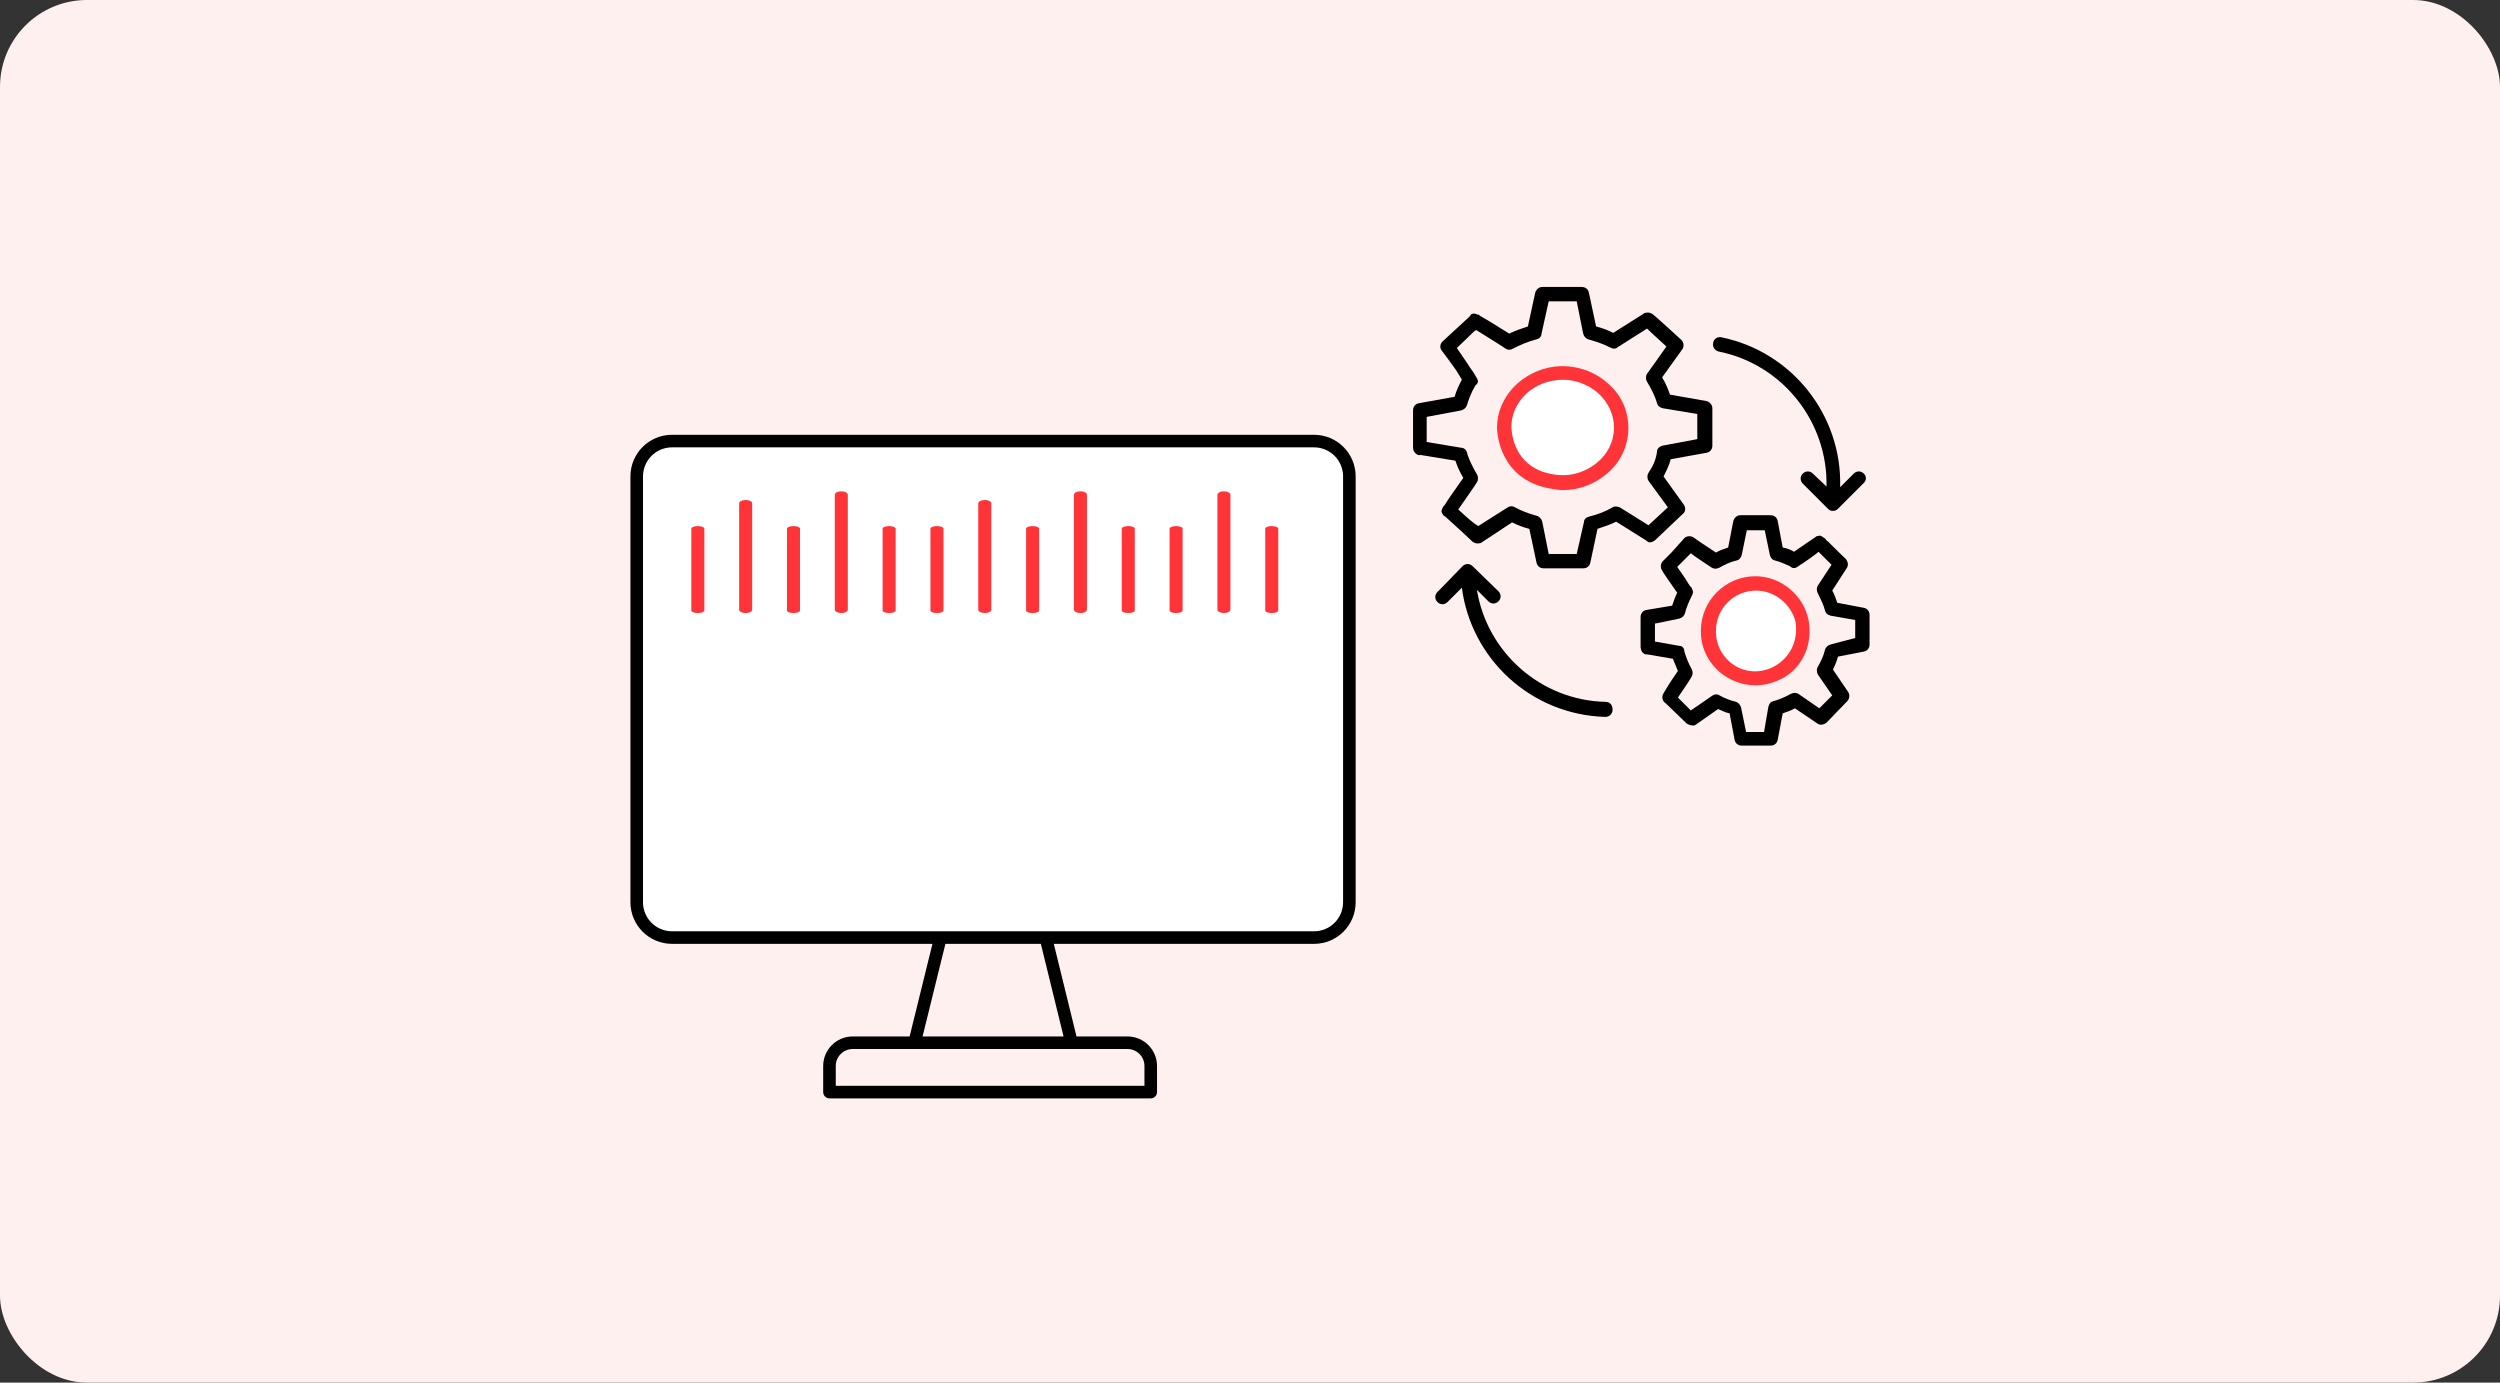 <svg xmlns="http://www.w3.org/2000/svg" width="575" height="318" viewBox="0 0 575 318" fill="none"><rect x="0" y="0" width="575" height="318" fill="#333333" stroke="none"/><rect width="575" height="318" rx="20" fill="#FFF0F0"></rect><rect x="146" y="101" width="164" height="115" rx="9" fill="white"></rect><circle cx="359.5" cy="98.5" r="12.5" fill="white"></circle><circle cx="404" cy="145" r="11" fill="white"></circle><path fill-rule="evenodd" clip-rule="evenodd" d="M154.564 102.892C150.882 102.892 147.892 105.882 147.892 109.564V207.523C147.892 211.206 150.878 214.195 154.564 214.195H302.237C305.92 214.195 308.908 211.209 308.908 207.523V109.564C308.908 105.882 305.92 102.892 302.233 102.892H154.564ZM145 109.564C145 104.284 149.284 100 154.564 100H302.233C307.516 100 311.801 104.284 311.801 109.564V207.523C311.801 212.807 307.516 217.087 302.237 217.087H242.375L247.597 238.382H259.321C263.076 238.382 266.116 241.427 266.116 245.177V251.184C266.116 251.983 265.469 252.63 264.67 252.63H190.781C189.982 252.63 189.334 251.983 189.334 251.184V245.177C189.334 241.422 192.379 238.382 196.129 238.382H209.213L214.465 217.087H154.564C149.28 217.087 145 212.803 145 207.523V109.564ZM217.444 217.087L212.192 238.382H244.619L239.397 217.087H217.444ZM246.43 241.275H210.378C210.357 241.275 210.336 241.275 210.315 241.275H196.129C193.975 241.275 192.227 243.021 192.227 245.177V249.738H263.224V245.177C263.224 243.023 261.478 241.275 259.321 241.275H246.493C246.472 241.275 246.451 241.275 246.43 241.275Z" fill="black"></path><mask id="path-6-inside-1_270_13" fill="white"><rect x="159" y="179" width="15" height="25" rx="2"></rect></mask><rect x="159" y="179" width="15" height="25" rx="2" stroke="#222121" stroke-width="6" mask="url(#path-6-inside-1_270_13)"></rect><mask id="path-7-inside-2_270_13" fill="white"><rect x="213" y="175" width="15" height="29" rx="2"></rect></mask><rect x="213" y="175" width="15" height="29" rx="2" stroke="#222121" stroke-width="6" mask="url(#path-7-inside-2_270_13)"></rect><mask id="path-8-inside-3_270_13" fill="white"><rect x="285" y="187" width="15" height="17" rx="2"></rect></mask><rect x="285" y="187" width="15" height="17" rx="2" stroke="#222121" stroke-width="6" mask="url(#path-8-inside-3_270_13)"></rect><mask id="path-9-inside-4_270_13" fill="white"><rect x="177" y="168" width="15" height="36" rx="2"></rect></mask><rect x="177" y="168" width="15" height="36" rx="2" stroke="#222121" stroke-width="6" mask="url(#path-9-inside-4_270_13)"></rect><mask id="path-10-inside-5_270_13" fill="white"><rect x="249" y="182" width="15" height="22" rx="2"></rect></mask><rect x="249" y="182" width="15" height="22" rx="2" stroke="#222121" stroke-width="6" mask="url(#path-10-inside-5_270_13)"></rect><mask id="path-11-inside-6_270_13" fill="white"><rect x="195" y="154" width="15" height="50" rx="2"></rect></mask><rect x="195" y="154" width="15" height="50" rx="2" stroke="#FF3439" stroke-width="6" mask="url(#path-11-inside-6_270_13)"></rect><mask id="path-12-inside-7_270_13" fill="white"><rect x="231" y="163" width="15" height="41" rx="2"></rect></mask><rect x="231" y="163" width="15" height="41" rx="2" stroke="#FF3439" stroke-width="6" mask="url(#path-12-inside-7_270_13)"></rect><mask id="path-13-inside-8_270_13" fill="white"><rect x="267" y="170" width="15" height="34" rx="2"></rect></mask><rect x="267" y="170" width="15" height="34" rx="2" stroke="#FF3439" stroke-width="6" mask="url(#path-13-inside-8_270_13)"></rect><path fill-rule="evenodd" clip-rule="evenodd" d="M182.5 121C183.328 121 184 121.261 184 121.584L184 140.416C184 140.739 183.328 141 182.5 141C181.672 141 181 140.739 181 140.416L181 121.584C181 121.261 181.672 121 182.5 121Z" fill="#FF3439"></path><path fill-rule="evenodd" clip-rule="evenodd" d="M237.5 121C238.328 121 239 121.261 239 121.584L239 140.416C239 140.739 238.328 141 237.5 141C236.672 141 236 140.739 236 140.416L236 121.584C236 121.261 236.672 121 237.5 121Z" fill="#FF3439"></path><path fill-rule="evenodd" clip-rule="evenodd" d="M270.5 121C271.328 121 272 121.261 272 121.584L272 140.416C272 140.739 271.328 141 270.5 141C269.672 141 269 140.739 269 140.416L269 121.584C269 121.261 269.672 121 270.5 121Z" fill="#FF3439"></path><path fill-rule="evenodd" clip-rule="evenodd" d="M193.5 113C194.328 113 195 113.366 195 113.817L195 140.183C195 140.634 194.328 141 193.5 141C192.672 141 192 140.634 192 140.183L192 113.817C192 113.366 192.672 113 193.5 113Z" fill="#FF3439"></path><path fill-rule="evenodd" clip-rule="evenodd" d="M248.5 113C249.328 113 250 113.366 250 113.817L250 140.183C250 140.634 249.328 141 248.5 141C247.672 141 247 140.634 247 140.183L247 113.817C247 113.366 247.672 113 248.5 113Z" fill="#FF3439"></path><path fill-rule="evenodd" clip-rule="evenodd" d="M281.5 113C282.328 113 283 113.366 283 113.817L283 140.183C283 140.634 282.328 141 281.5 141C280.672 141 280 140.634 280 140.183L280 113.817C280 113.366 280.672 113 281.5 113Z" fill="#FF3439"></path><path fill-rule="evenodd" clip-rule="evenodd" d="M204.5 121C205.328 121 206 121.261 206 121.584L206 140.416C206 140.739 205.328 141 204.5 141C203.672 141 203 140.739 203 140.416L203 121.584C203 121.261 203.672 121 204.5 121Z" fill="#FF3439"></path><path fill-rule="evenodd" clip-rule="evenodd" d="M259.5 121C260.328 121 261 121.261 261 121.584L261 140.416C261 140.739 260.328 141 259.5 141C258.672 141 258 140.739 258 140.416L258 121.584C258 121.261 258.672 121 259.5 121Z" fill="#FF3439"></path><path fill-rule="evenodd" clip-rule="evenodd" d="M292.5 121C293.328 121 294 121.261 294 121.584L294 140.416C294 140.739 293.328 141 292.5 141C291.672 141 291 140.739 291 140.416L291 121.584C291 121.261 291.672 121 292.5 121Z" fill="#FF3439"></path><path fill-rule="evenodd" clip-rule="evenodd" d="M171.5 115C172.328 115 173 115.34 173 115.759L173 140.241C173 140.66 172.328 141 171.5 141C170.672 141 170 140.66 170 140.241L170 115.759C170 115.34 170.672 115 171.5 115Z" fill="#FF3439"></path><path fill-rule="evenodd" clip-rule="evenodd" d="M226.5 115C227.328 115 228 115.34 228 115.759L228 140.241C228 140.66 227.328 141 226.5 141C225.672 141 225 140.66 225 140.241L225 115.759C225 115.34 225.672 115 226.5 115Z" fill="#FF3439"></path><path fill-rule="evenodd" clip-rule="evenodd" d="M160.5 121C161.328 121 162 121.261 162 121.584L162 140.416C162 140.739 161.328 141 160.5 141C159.672 141 159 140.739 159 140.416L159 121.584C159 121.261 159.672 121 160.5 121Z" fill="#FF3439"></path><path fill-rule="evenodd" clip-rule="evenodd" d="M215.5 121C216.328 121 217 121.261 217 121.584L217 140.416C217 140.739 216.328 141 215.5 141C214.672 141 214 140.739 214 140.416L214 121.584C214 121.261 214.672 121 215.5 121Z" fill="#FF3439"></path><path d="M369.741 88.123C366.439 85.151 361.981 83.83 357.524 84.325C350.094 85.316 344.316 91.259 344.316 98.358V98.689C344.481 101.495 345.967 110.575 356.698 112.391C357.689 112.557 358.514 112.722 359.505 112.722C363.137 112.722 366.604 111.401 369.411 109.09C372.712 106.448 374.528 102.486 374.528 98.523C374.528 94.396 372.878 90.764 369.741 88.123ZM367.264 106.448C364.458 108.759 360.826 109.75 357.194 109.09C349.104 107.769 347.783 101.165 347.618 98.358C347.618 98.358 347.618 98.358 347.618 98.193C347.618 92.745 352.076 88.123 357.854 87.462C361.321 86.967 364.953 88.123 367.595 90.434C369.906 92.58 371.227 95.387 371.227 98.358C371.227 101.495 369.741 104.467 367.264 106.448Z" fill="#FF3439"></path><path d="M380.637 124.278L387.076 118.17C387.736 117.675 387.736 116.684 387.241 116.024L382.618 109.585C383.278 108.264 383.939 106.943 384.269 105.623L392.524 104.137C393.349 103.972 393.844 103.311 393.844 102.486V93.901C393.844 93.076 393.184 92.415 392.524 92.25L384.104 90.764C383.609 89.443 383.113 88.123 382.288 86.802L386.91 80.363C387.406 79.703 387.241 78.712 386.745 78.217C386.58 78.052 380.637 72.604 380.142 72.274C379.646 71.943 379.151 71.778 378.491 71.943C378.326 71.943 377.995 72.109 377.83 72.274L371.557 76.236C371.392 76.401 371.226 76.401 371.061 76.566C369.741 75.906 368.42 75.41 367.099 75.08L365.448 67.321C365.283 66.495 364.623 66 363.797 66H354.717C353.892 66 353.231 66.66 353.066 67.486L351.415 75.08C349.929 75.576 348.443 76.071 347.123 76.731C343.491 74.42 341.509 73.264 340.354 72.604C340.189 72.439 340.189 72.439 340.024 72.274V72.439C339.033 71.943 338.868 72.109 338.373 72.274C338.373 72.439 338.042 72.604 338.042 72.769L331.769 78.547C331.109 79.208 331.109 80.198 331.769 80.859C332.264 81.519 333.75 83.5 334.906 85.151L336.226 87.297C335.566 88.618 334.906 89.939 334.575 91.26L326.321 92.745C325.495 92.91 325 93.571 325 94.396V102.981C325 103.642 325.33 104.137 325.825 104.467C326.156 104.632 326.321 104.797 326.651 104.632L334.741 105.953C335.071 106.943 335.566 108.264 336.557 109.915C334.245 113.217 332.925 115.033 332.264 116.189C332.099 116.354 332.099 116.354 331.934 116.519C331.439 117.51 331.439 117.675 331.769 118.17C331.934 118.5 332.099 118.665 332.429 118.83C333.585 119.821 338.373 124.278 338.703 124.609C339.198 124.939 339.693 125.104 340.354 124.939C340.519 124.939 340.849 124.774 341.014 124.609L347.783 120.151C349.104 120.811 350.425 121.307 351.745 121.637L353.396 129.396C353.561 130.222 354.222 130.717 355.047 130.717H364.127C364.953 130.717 365.613 130.222 365.778 129.396L367.429 121.637C368.915 121.142 370.401 120.646 371.722 119.986L378.821 124.443C379.151 124.939 379.977 124.774 380.637 124.278ZM370.896 116.684C369.245 117.675 367.429 118.335 365.448 118.83C364.788 118.995 364.293 119.491 364.293 120.151L362.642 127.415H356.203L354.717 119.986C354.552 119.326 354.057 118.83 353.561 118.665C351.745 118.17 349.929 117.51 348.443 116.684C347.948 116.354 347.288 116.354 346.792 116.684L340.024 120.976C339.033 120.481 337.547 119.16 335.401 117.179C336.887 115.033 339.693 111.071 339.693 110.906C340.024 110.41 340.024 109.585 339.693 109.09C338.538 107.109 338.042 105.953 337.547 104.632L337.382 103.972C337.217 103.476 336.722 102.981 336.061 102.981L328.137 101.66C328.137 100.505 328.137 98.524 328.137 95.882L336.061 94.396C336.722 94.231 337.217 93.736 337.382 93.241C337.712 92.085 338.373 90.269 339.363 88.618C340.024 88.123 340.189 87.627 339.363 86.472C339.363 86.307 339.198 86.307 339.198 86.141C338.868 85.481 338.208 84.821 337.547 83.665L335.071 80.033C335.896 79.208 337.217 78.052 339.033 76.236L339.528 75.906C341.675 77.226 346.132 80.033 346.297 80.198C346.792 80.528 347.453 80.528 347.948 80.198C349.599 79.373 351.415 78.547 353.396 78.052C354.057 77.887 354.552 77.391 354.552 76.731L356.203 69.302H362.642L364.127 76.731C364.293 77.391 364.788 77.887 365.283 78.052C367.099 78.547 368.585 79.043 370.236 79.868C370.731 80.198 371.557 80.363 372.052 79.868L378.821 75.576C379.646 76.401 381.132 77.722 383.278 79.703L378.821 85.976C378.491 86.472 378.491 87.297 378.821 87.793C379.811 89.443 380.637 91.094 381.132 92.745C381.297 93.406 381.793 93.736 382.453 93.901L390.377 95.222V101L382.453 102.486C381.793 102.651 381.297 102.981 381.132 103.642C380.967 105.623 380.142 107.274 379.151 108.759C378.821 109.255 378.821 110.08 379.151 110.576L383.609 116.684L379.151 120.811L372.547 116.684C372.052 116.519 371.392 116.354 370.896 116.684Z" fill="black"></path><path d="M415.967 142.604C414.811 136.826 409.528 132.533 403.75 132.533C396.816 132.533 391.203 138.146 391.203 145.08V145.245C391.203 149.043 392.854 152.345 395.825 154.821C398.137 156.637 400.943 157.628 403.75 157.628C406.061 157.628 408.207 156.967 410.354 155.812C414.811 153.17 416.957 147.887 415.967 142.604ZM408.538 153.005C405.896 154.656 401.604 155.316 397.972 152.345C395.825 150.529 394.67 148.052 394.67 145.245C394.67 145.245 394.67 145.245 394.67 145.08C394.67 139.962 398.797 135.835 403.915 135.835C408.207 135.835 412.005 138.972 412.995 143.099C413.656 148.052 411.179 151.354 408.538 153.005Z" fill="#FF3439"></path><path d="M430 141.448C430 140.623 429.505 139.962 428.679 139.797L422.571 138.642C422.24 137.651 421.91 136.66 421.415 135.835L424.717 130.717C425.212 130.057 425.047 129.231 424.552 128.571C422.075 126.259 420.755 124.774 419.929 124.113C419.929 123.948 419.764 123.783 419.599 123.783C418.773 123.123 418.608 123.123 418.113 123.288C417.783 123.288 417.618 123.453 417.453 123.618C416.627 124.113 414.316 125.764 412.83 126.755L412.665 126.92C411.839 126.425 411.014 126.094 410.023 125.929L408.868 119.821C408.703 118.995 408.042 118.5 407.217 118.5H400.283C399.457 118.5 398.797 119.16 398.632 119.986L397.476 125.929C396.486 126.259 395.495 126.59 394.67 127.085C393.184 126.094 389.882 123.948 389.552 123.618C388.726 123.123 387.736 123.288 387.24 123.948L384.434 127.085C384.269 127.25 384.269 127.25 384.104 127.415L383.773 127.745L383.608 127.91L383.443 128.075L382.453 129.066C381.957 129.561 381.792 130.552 382.288 131.212C382.288 131.377 384.599 134.679 385.755 136.33C385.259 137.321 384.929 138.311 384.599 139.302L378.655 140.292C377.83 140.458 377.335 141.118 377.335 141.943V148.547V148.877C377.5 149.868 377.665 150.033 378.16 150.363C378.325 150.528 378.655 150.528 378.986 150.528L384.764 151.519C385.094 152.344 385.424 153.17 385.92 154.326C385.094 155.481 383.773 157.462 383.113 158.618L382.618 159.443C382.122 160.269 382.288 161.259 383.113 161.755L387.901 166.377C388.396 166.708 388.891 166.873 389.552 166.873C389.717 166.873 390.047 166.708 390.212 166.543L395.165 163.076C395.99 163.406 396.816 163.901 397.806 164.066L398.962 170.175C399.127 171 399.788 171.495 400.613 171.495H407.217C408.042 171.495 408.703 171 408.868 170.175L410.023 164.066C411.014 163.736 412.005 163.406 412.83 162.91L417.948 166.377C418.608 166.873 419.434 166.708 420.094 166.212L424.882 161.259C425.377 160.764 425.542 159.774 425.047 159.113L421.58 153.995C422.075 153.005 422.406 152.179 422.736 151.024L428.679 149.868C429.505 149.703 430 149.042 430 148.217V141.448ZM421.085 148.217C420.424 148.382 419.929 148.877 419.764 149.373C419.434 150.859 418.773 152.179 418.113 153.335C417.783 153.83 417.783 154.491 418.113 155.151L421.415 159.939L418.443 162.91L413.656 159.609C413.16 159.278 412.5 159.278 411.839 159.609C410.684 160.269 409.198 160.929 407.877 161.259C407.217 161.425 406.887 161.92 406.722 162.58L405.731 168.359H401.604L400.448 162.745C400.283 162.085 399.788 161.59 399.292 161.425C397.972 161.094 396.651 160.599 395.495 159.939C395 159.609 394.339 159.609 393.679 160.104L388.891 163.406C388.231 162.745 387.24 161.755 385.92 160.434C387.075 158.783 389.056 155.811 389.056 155.646C389.387 155.151 389.387 154.491 389.056 153.83C388.231 152.344 387.901 151.354 387.571 150.363L387.405 149.868C387.405 149.042 386.91 148.547 386.25 148.547L380.637 147.557C380.637 146.401 380.637 144.585 380.637 143.429L386.25 142.274C386.91 142.109 387.405 141.613 387.571 140.953C387.736 140.127 388.396 138.476 389.056 137.156C389.056 136.991 389.222 136.991 389.222 136.826C389.387 136.33 389.552 136.165 389.056 135.175C389.056 135.009 388.891 135.009 388.726 134.844C388.231 134.019 387.405 132.698 385.755 130.387C385.755 130.387 385.755 130.387 385.92 130.222L386.085 130.057L388.891 127.25C389.882 128.075 391.533 129.066 393.679 130.552C394.174 130.882 394.835 130.882 395.495 130.552C396.651 129.892 397.972 129.231 399.457 128.901C400.118 128.736 400.448 128.241 400.613 127.58L401.769 121.967H405.896L407.052 127.58C407.217 128.241 407.547 128.736 408.207 128.901C409.528 129.231 410.519 129.726 411.674 130.222C412.335 130.882 412.995 130.717 413.656 130.222C414.316 129.726 413.821 130.057 413.821 130.057C414.151 129.892 414.316 129.726 414.646 129.561C415.637 128.901 417.288 127.745 418.278 126.92L421.25 129.892L418.113 134.679C417.783 135.175 417.783 135.835 418.113 136.495C418.773 137.816 419.434 139.137 419.764 140.458C419.929 141.118 420.424 141.448 421.085 141.613L426.698 142.604V146.731L421.085 148.217Z" fill="black"></path><path d="M369.245 161.423C354.387 161.093 342.005 150.032 339.693 135.669L342.335 138.31C342.995 138.97 343.986 138.97 344.646 138.31C345.307 137.65 345.307 136.659 344.646 135.999L338.703 130.22C338.042 129.56 337.052 129.56 336.392 130.22L330.613 136.164C329.953 136.824 329.953 137.815 330.613 138.475C331.274 139.135 332.264 139.135 332.925 138.475L336.226 135.173C338.373 151.518 352.076 164.395 369.245 164.89C370.236 164.89 370.896 164.065 370.896 163.239C370.896 162.084 370.236 161.423 369.245 161.423Z" fill="black"></path><path d="M428.679 108.924C428.019 108.264 427.029 108.264 426.368 108.924L423.231 112.061C423.727 95.551 412.17 80.858 395.826 77.556C395 77.391 394.01 78.051 394.01 79.042C393.845 79.867 394.505 80.693 395.33 80.858C410.024 83.83 420.425 97.037 420.095 111.896L416.958 108.924C416.297 108.264 415.307 108.264 414.646 108.924C413.986 109.584 413.986 110.575 414.646 111.235L420.425 117.014C420.755 117.344 421.085 117.509 421.58 117.509C422.076 117.509 422.406 117.344 422.736 117.014L428.514 111.235C429.34 110.575 429.34 109.584 428.679 108.924Z" fill="black"></path></svg>